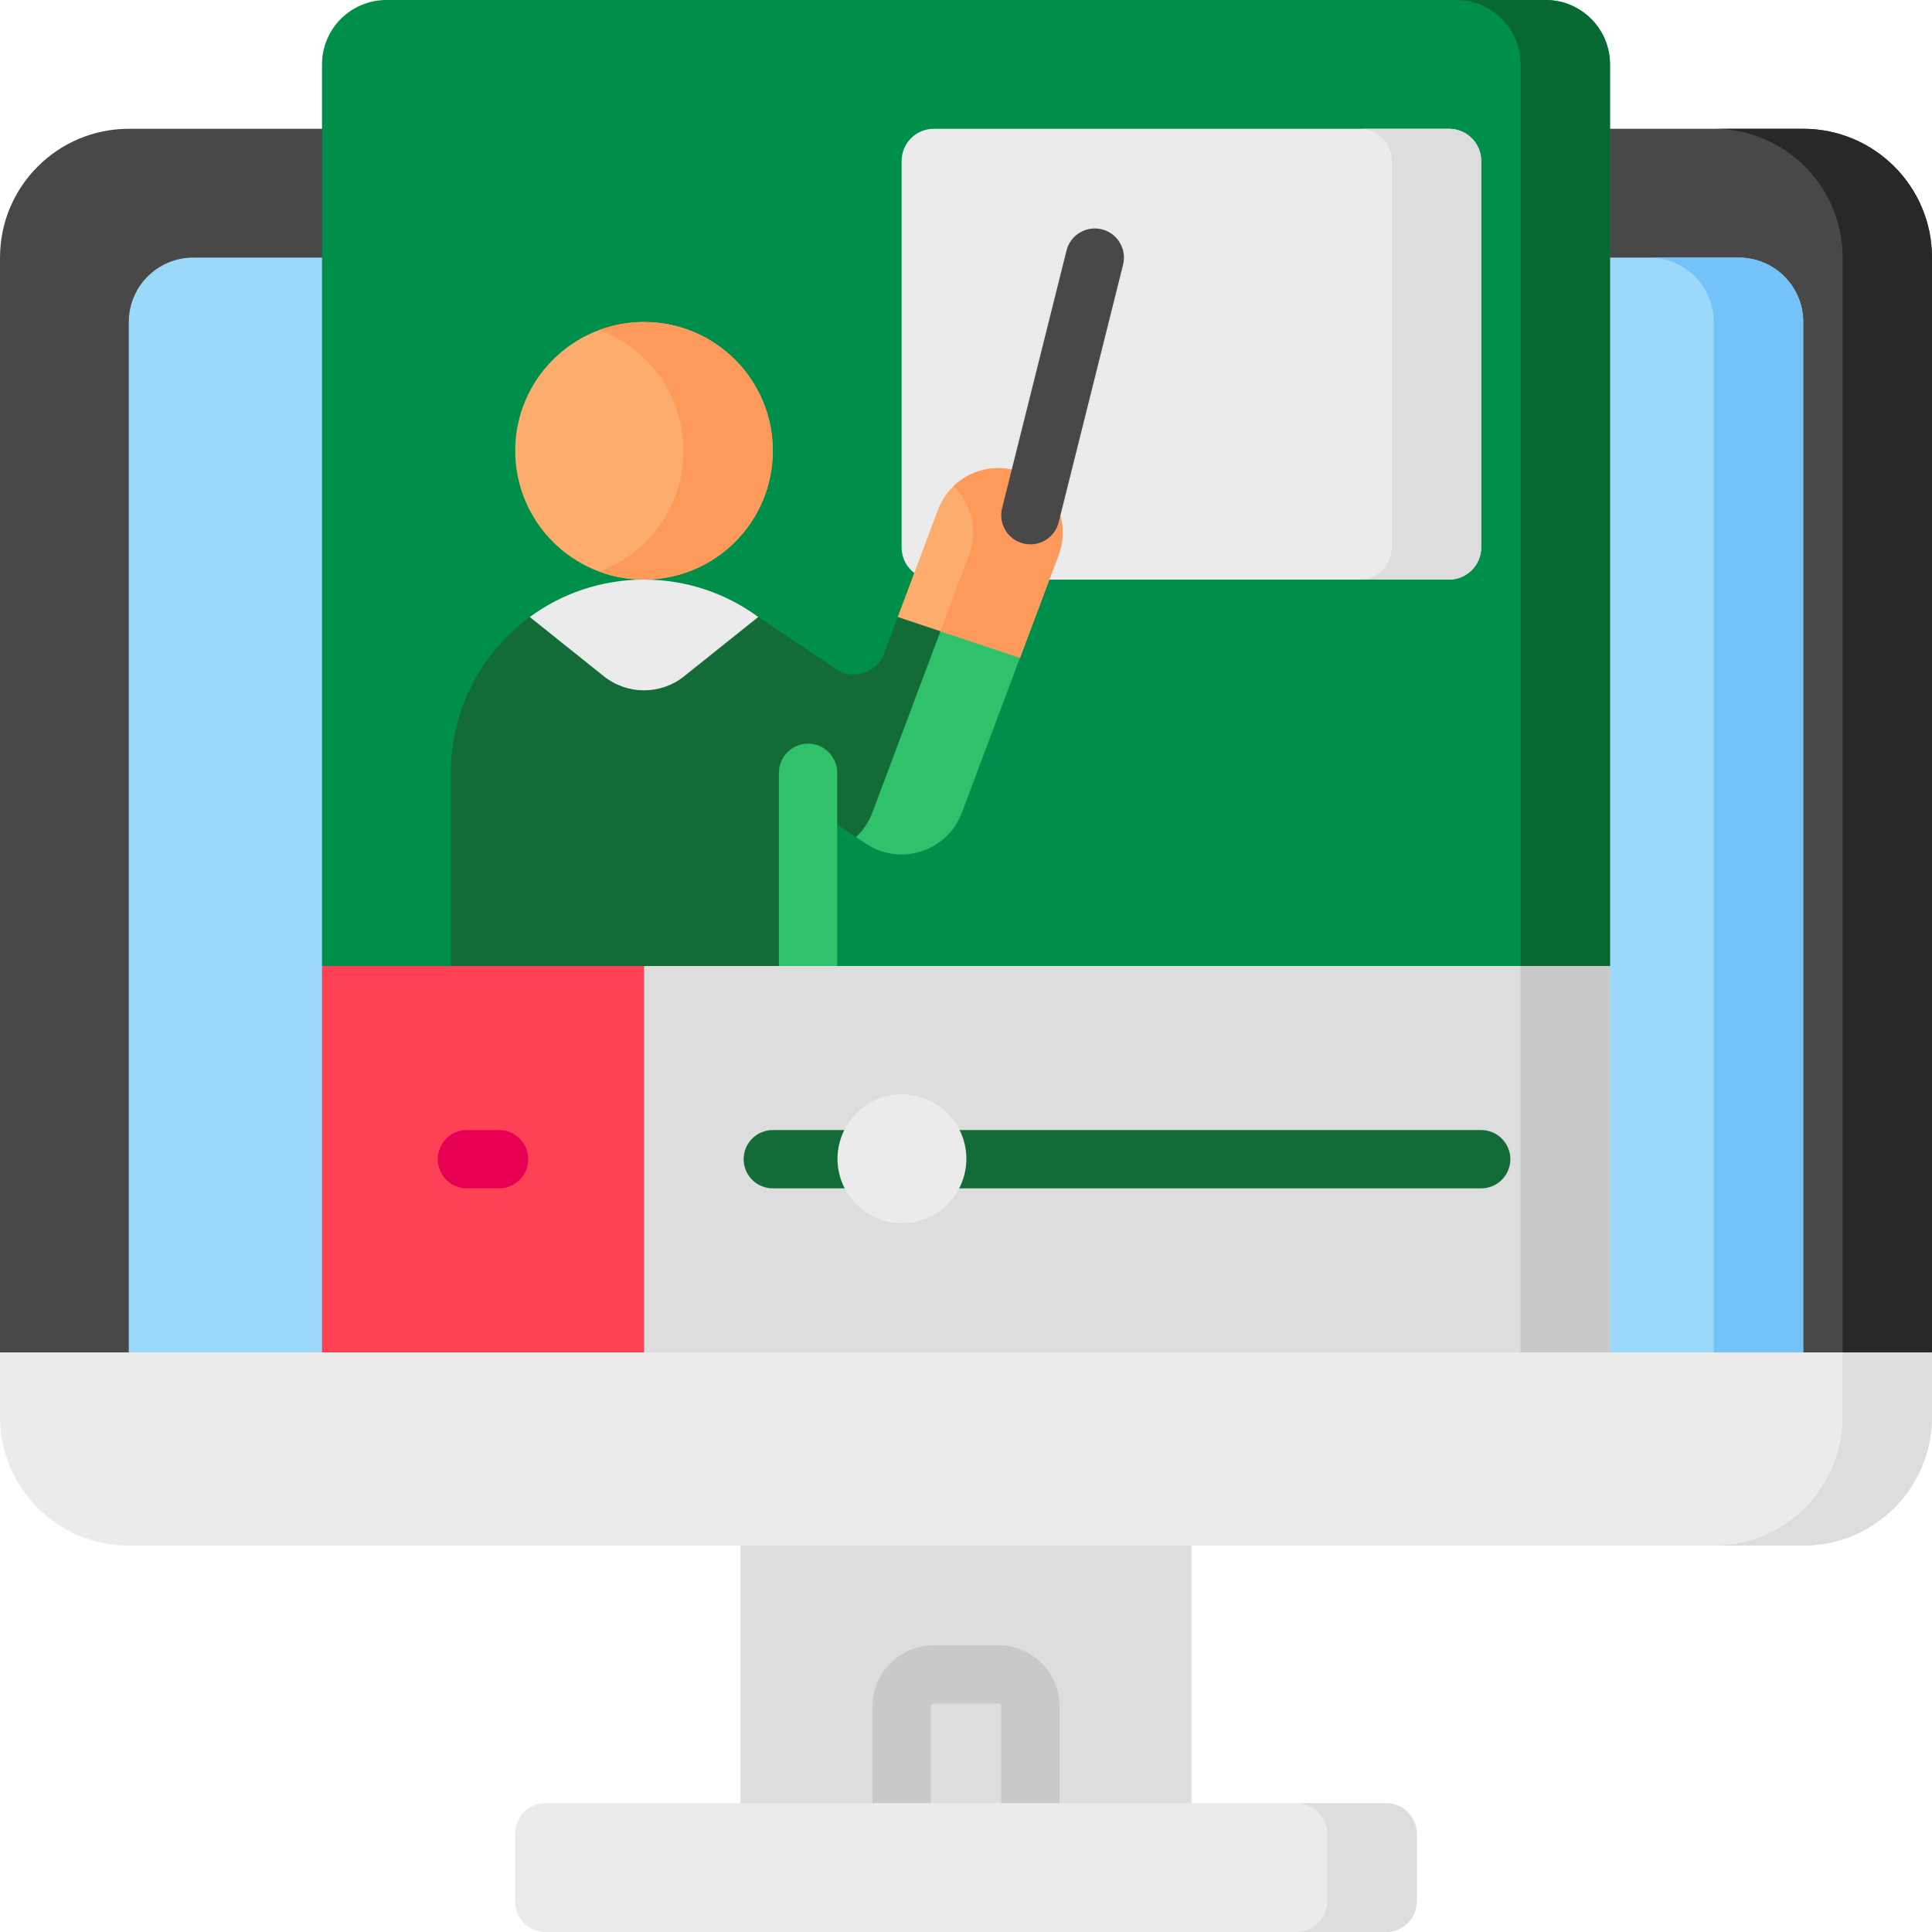 <?xml version="1.0" encoding="UTF-8"?> <svg xmlns="http://www.w3.org/2000/svg" xmlns:xlink="http://www.w3.org/1999/xlink" xmlns:svgjs="http://svgjs.com/svgjs" width="512" height="512" x="0" y="0" viewBox="0 0 512 512" style="enable-background:new 0 0 512 512" xml:space="preserve" class=""> <g> <g xmlns="http://www.w3.org/2000/svg"> <g> <g> <path d="m511.998 358.343v-290.078c0-18.851-15.282-34.132-34.132-34.132h-443.732c-18.851 0-34.132 15.282-34.132 34.132v290.135l255.998 21.17z" fill="#484848" data-original="#3c58a0" style="" class=""></path> <path d="m196.268 402.286h119.466v82.89h-119.466z" fill="#dddddd" data-original="#d3dcfb" style="" class=""></path> <g> <g> <path d="m273.067 485.589c-4.267 0-7.726-3.459-7.726-7.726v-25.599c0-.445-.362-.807-.807-.807h-17.067c-.445 0-.807.362-.807.807v25.599c0 4.267-3.459 7.726-7.726 7.726s-7.726-3.459-7.726-7.726v-25.599c0-8.966 7.294-16.26 16.26-16.26h17.067c8.965 0 16.26 7.294 16.26 16.26v25.599c-.001 4.267-3.461 7.726-7.728 7.726z" fill="#c9c9c9" data-original="#bec8f7" style="" class=""></path> </g> </g> <path d="m34.133 361.223v-275.889c0-9.426 7.641-17.067 17.067-17.067h409.601c9.426 0 17.067 7.641 17.067 17.067v275.839l-221.868 18.397z" fill="#9bd8f9" data-original="#9bd8f9" style="" class=""></path> <path d="m477.866 34.133h-23.692c18.851 0 34.132 15.281 34.132 34.132v290.077l-244.168 20.247 11.862.981 255.998-21.228v-290.077c0-18.851-15.281-34.132-34.132-34.132z" fill="#282828" data-original="#2a428c" style="" class=""></path> <path d="m367.467 477.868h-222.933c-4.418 0-8 3.582-8 8v18.132c0 4.418 3.582 8 8 8h222.933c4.418 0 8-3.582 8-8v-18.132c0-4.418-3.582-8-8-8z" fill="#ebebeb" data-original="#e9efff" style="" class=""></path> <path d="m367.226 477.868h-23.694c4.552 0 8.241 3.69 8.241 8.242v17.649c0 4.552-3.69 8.241-8.241 8.241h23.694c4.552 0 8.241-3.69 8.241-8.241v-17.649c0-4.552-3.69-8.242-8.241-8.242z" fill="#dddddd" data-original="#d3dcfb" style="" class=""></path> <path d="m460.801 68.268h-23.694c9.426 0 17.067 7.641 17.067 17.067v277.803l23.694-1.965v-275.839c0-9.426-7.641-17.066-17.067-17.066z" fill="#73c3f9" data-original="#73c3f9" style="" class=""></path> </g> </g> <path d="m85.333 256v-238.933c0-9.426 7.642-17.067 17.067-17.067h307.2c9.426 0 17.067 7.641 17.067 17.067v238.933l-170.667 34.133z" fill="#008f4a" data-original="#4fabf7" style="" class=""></path> <path d="m409.6 0h-23.694c9.426 0 17.067 7.641 17.067 17.067v243.672l23.694-4.739v-238.933c0-9.426-7.641-17.067-17.067-17.067z" fill="#086831" data-original="#1886ea" style="" class=""></path> <path d="m242.29 151.851c-2.04-1.559-3.356-4.018-3.356-6.784v-102.4c0-4.713 3.82-8.533 8.533-8.533h136.533c4.713 0 8.533 3.82 8.533 8.533v102.4c0 4.713-3.82 8.533-8.533 8.533h-105.916z" fill="#ebebeb" data-original="#e9efff" style="" class=""></path> <circle cx="170.667" cy="119.467" fill="#fcad6d" r="34.133" data-original="#fcad6d" style="" class=""></circle> <path d="m384 34.133h-23.694c4.713 0 8.533 3.82 8.533 8.533v102.4c0 4.713-3.821 8.533-8.533 8.533h23.694c4.713 0 8.533-3.82 8.533-8.533v-102.4c0-4.712-3.82-8.533-8.533-8.533z" fill="#dddddd" data-original="#d3dcfb" style="" class=""></path> <path d="m257.906 162.425-19.991 1.08-3.632 9.686c-1.93 5.146-8.15 7.153-12.724 4.104l-20.59-13.768-.001-.002h-.002l-.022-.015-.005.015-60.546-.021c-12.69 9.318-20.926 24.345-20.926 41.295v55.321h102.4v-41.599l7.602 5.068c2.837 1.892 6.136 2.867 9.468 2.867 1.758 0 3.526-.272 5.238-.824 4.957-1.599 8.912-5.374 10.742-10.25l15.394-41.05z" fill="#136c37" data-original="#4ce088" style="" class=""></path> <path d="m140.394 163.515 19.611 15.689c6.233 4.987 15.09 4.987 21.323 0l19.617-15.693.001-.001c-8.48-6.229-18.95-9.909-30.279-9.909-11.329-.001-21.793 3.685-30.273 9.914z" fill="#ebebeb" data-original="#e9efff" style="" class=""></path> <path d="m170.667 85.333c-4.166 0-8.156.749-11.847 2.115 13.011 4.816 22.286 17.333 22.286 32.018s-9.275 27.202-22.286 32.018c3.691 1.366 7.681 2.115 11.847 2.115 18.851 0 34.133-15.282 34.133-34.133s-15.282-34.133-34.133-34.133z" fill="#fd995b" data-original="#fd995b" style="" class=""></path> <path d="m257.906 162.425-17.956.97 10.112 1.692-18.898 50.296c-.934 2.489-2.427 4.685-4.32 6.458l2.624 1.75c2.837 1.892 6.136 2.867 9.468 2.867 1.758 0 3.526-.272 5.238-.824 4.957-1.599 8.912-5.374 10.742-10.25l15.394-41.05z" fill="#30c16b" data-original="#30c16b" style="" class=""></path> <path d="m270.528 125.143c-8.821-3.309-18.662 1.161-21.973 9.987l-10.642 28.38 32.396 10.822 10.206-27.217c3.31-8.825-1.162-18.663-9.987-21.972z" fill="#fcad6d" data-original="#fcad6d" style="" class=""></path> <path d="m270.528 125.143c-6.365-2.388-13.25-.709-17.84 3.719 4.729 4.582 6.573 11.695 4.114 18.254l-7.566 20.177 21.074 7.04 10.206-27.217c3.309-8.826-1.163-18.664-9.988-21.973z" fill="#fd995b" data-original="#fd995b" style="" class=""></path> <path d="m214.14 197.073c-4.268 0-7.726 3.459-7.726 7.726v55.321h15.453v-41.599-13.721c0-4.267-3.459-7.727-7.727-7.727z" fill="#30c16b" data-original="#30c16b" style="" class=""></path> <g> <g> <path d="m273.073 144.262c-.621 0-1.251-.076-1.88-.233-4.14-1.035-6.656-5.23-5.622-9.369l17.066-68.267c1.036-4.14 5.229-6.657 9.37-5.622 4.14 1.035 6.656 5.23 5.622 9.369l-17.066 68.267c-.879 3.511-4.029 5.855-7.49 5.855z" fill="#484848" data-original="#3c58a0" style="" class=""></path> </g> </g> <path d="m426.667 361.491h-256l-8.07-52.746 8.07-52.745h256z" fill="#dddddd" data-original="#d3dcfb" style="" class=""></path> <path d="m85.333 256h85.334v105.491h-85.334z" fill="#ff4155" data-original="#ff4155" style="" class=""></path> <path d="m402.972 256h23.694v105.491h-23.694z" fill="#c9c9c9" data-original="#bec8f7" style="" class=""></path> <g> <g> <g> <path d="m224.958 314.926h-20.158c-4.268 0-7.726-3.459-7.726-7.726s3.459-7.726 7.726-7.726h20.158c4.268 0 7.726 3.459 7.726 7.726s-3.459 7.726-7.726 7.726z" fill="#136c37" data-original="#4ce088" style="" class=""></path> </g> </g> <g> <g> <path d="m392.533 314.926h-139.623c-4.268 0-7.726-3.459-7.726-7.726s3.459-7.726 7.726-7.726h139.624c4.268 0 7.726 3.459 7.726 7.726s-3.459 7.726-7.727 7.726z" fill="#136c37" data-original="#4ce088" style="" class=""></path> </g> </g> </g> <g> <path d="m132.267 314.926h-8.533c-4.268 0-7.726-3.459-7.726-7.726s3.459-7.726 7.726-7.726h8.533c4.268 0 7.726 3.459 7.726 7.726s-3.459 7.726-7.726 7.726z" fill="#e80054" data-original="#e80054" style="" class=""></path> </g> <ellipse cx="238.933" cy="307.2" fill="#ebebeb" rx="17.067" ry="17.067" transform="matrix(.228 -.974 .974 .228 -114.666 469.767)" data-original="#e9efff" style="" class=""></ellipse> <path d="m511.998 358.398h-511.996v17.07c0 18.851 15.282 34.132 34.132 34.132h443.732c18.851 0 34.132-15.282 34.132-34.132z" fill="#ebebeb" data-original="#e9efff" style="" class=""></path> <path d="m488.306 358.398v17.07c0 18.851-15.282 34.132-34.132 34.132h23.692c18.851 0 34.132-15.282 34.132-34.132v-17.07z" fill="#dddddd" data-original="#d3dcfb" style="" class=""></path> </g> </g> </svg> 